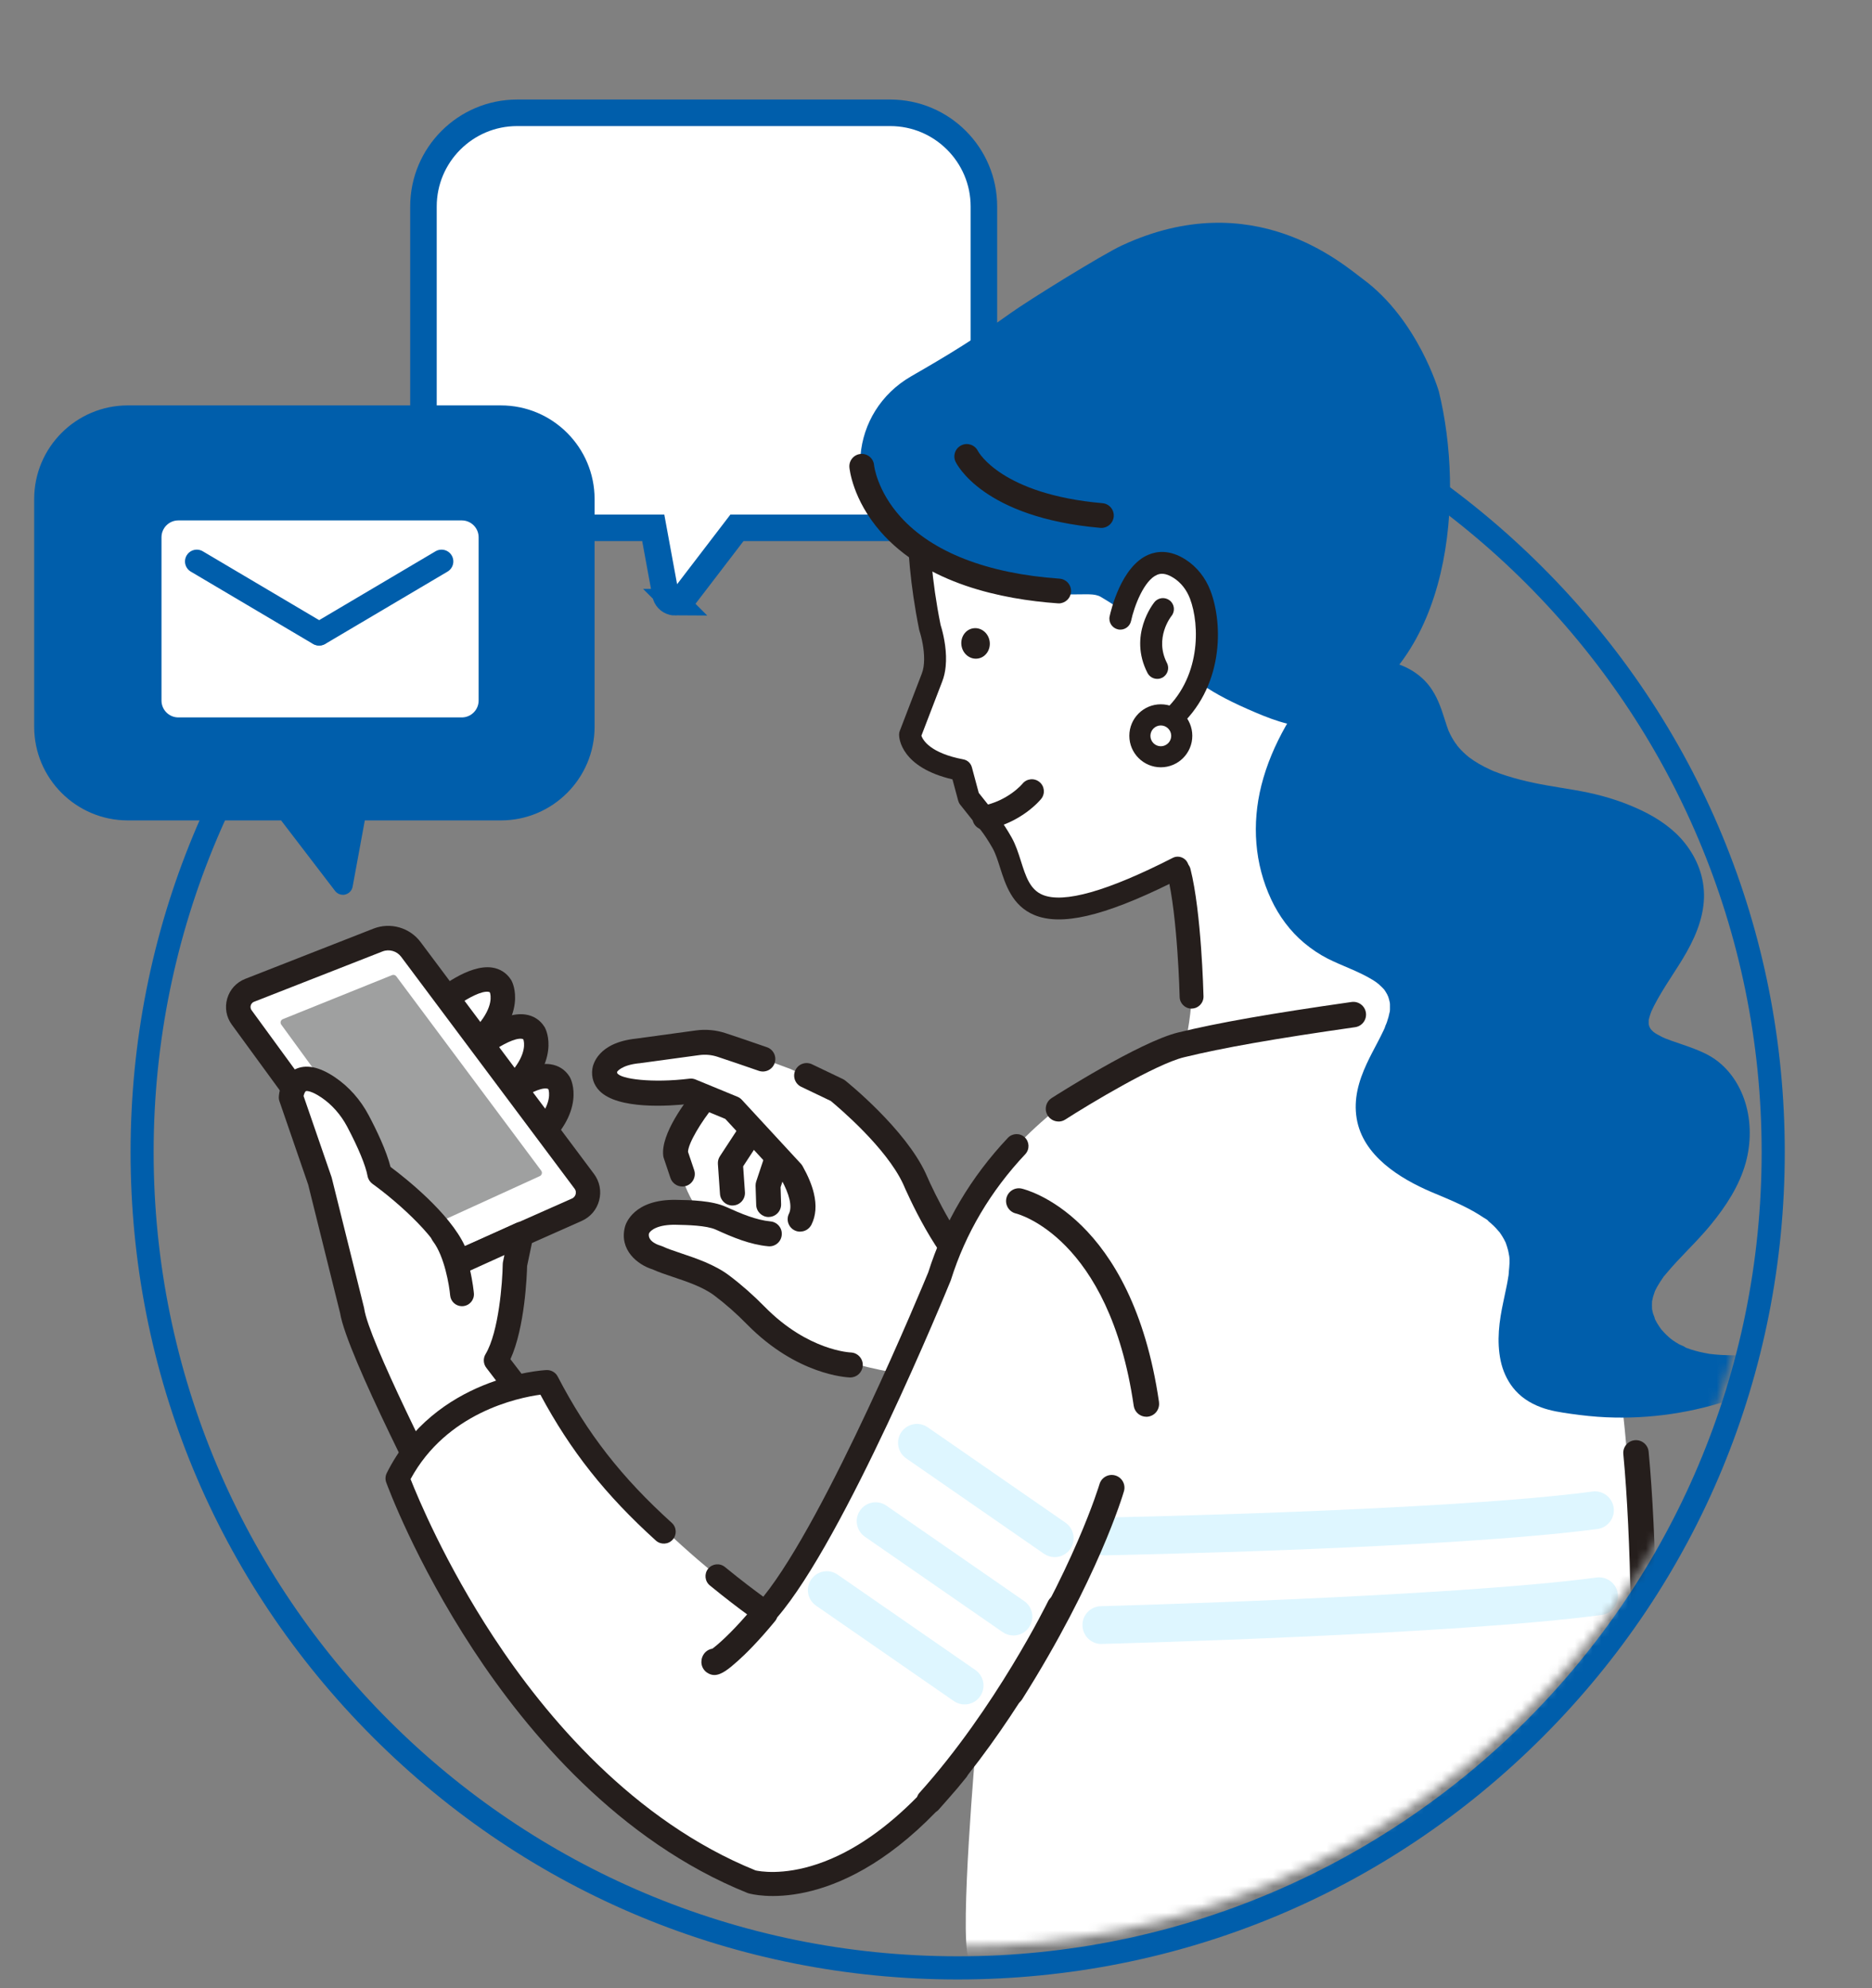 <svg width="211" height="224" viewBox="0 0 211 224" fill="none" xmlns="http://www.w3.org/2000/svg">
<rect x="0" y="0" width="211" height="224" fill="#808080" stroke="none"/>
<g clip-path="url(#clip0_136_951)">
<mask id="mask0_136_951" style="mask-type:luminance" maskUnits="userSpaceOnUse" x="0" y="0" width="211" height="224">
<path d="M211 0H0V224H211V0Z" fill="white"/>
</mask>
<g mask="url(#mask0_136_951)">
<path d="M107.942 39.206C157.99 39.206 198.562 79.774 198.562 129.816C198.562 179.858 157.99 220.425 107.942 220.425C57.895 220.425 17.317 179.858 17.317 129.816C17.317 79.774 57.889 39.206 107.942 39.206ZM107.942 36.608C83.046 36.608 59.634 46.304 42.025 63.912C24.415 81.519 14.718 104.922 14.718 129.822C14.718 154.723 24.415 178.126 42.025 195.733C59.634 213.34 83.039 223.036 107.942 223.036C132.846 223.036 156.251 213.34 173.86 195.733C191.47 178.126 201.167 154.723 201.167 129.822C201.167 104.922 191.47 81.519 173.86 63.912C156.251 46.304 132.846 36.608 107.942 36.608Z" fill="#005EAB"/>
<mask id="mask1_136_951" style="mask-type:luminance" maskUnits="userSpaceOnUse" x="3" y="-1" width="213" height="221">
<path d="M215.865 -0.71H3.12V101.061H21.634C18.84 109.78 17.33 119.065 17.33 128.709C17.33 178.751 57.901 219.318 107.949 219.318C157.996 219.318 198.568 178.751 198.568 128.709C198.568 119.065 197.057 109.773 194.263 101.061H215.858V-0.71H215.865Z" fill="white"/>
</mask>
<g mask="url(#mask1_136_951)">
<path d="M76.097 67.851C76.442 67.851 76.768 67.695 76.983 67.415L83.066 59.471H100.343C106.165 59.471 110.899 54.737 110.899 48.915V23.266C110.899 17.445 106.165 12.711 100.343 12.711H58.286C52.464 12.711 47.73 17.445 47.73 23.266V48.915C47.73 54.737 52.464 59.471 58.286 59.471H73.629L75.003 66.939C75.081 67.376 75.413 67.721 75.843 67.825C75.928 67.845 76.019 67.858 76.104 67.858L76.097 67.851Z" fill="white" stroke="#005EAB" stroke-width="2.99" stroke-miterlimit="10"/>
<path d="M56.469 46.786H14.406C9.189 46.786 4.963 51.012 4.963 56.228V81.877C4.963 87.093 9.189 91.319 14.406 91.319H32.237L38.651 99.7L40.195 91.319H56.469C61.685 91.319 65.912 87.093 65.912 81.877V56.228C65.912 51.012 61.685 46.786 56.469 46.786Z" fill="#005EAB"/>
<path d="M38.651 100.82C38.306 100.82 37.98 100.663 37.765 100.383L31.683 92.439H14.406C8.584 92.439 3.849 87.705 3.849 81.884V56.234C3.849 50.413 8.584 45.679 14.406 45.679H56.462C62.284 45.679 67.019 50.413 67.019 56.234V81.884C67.019 87.705 62.284 92.439 56.462 92.439H41.119L39.745 99.908C39.667 100.344 39.335 100.689 38.905 100.793C38.82 100.813 38.729 100.826 38.645 100.826L38.651 100.82ZM14.406 47.9C9.814 47.9 6.076 51.637 6.076 56.228V81.877C6.076 86.468 9.814 90.206 14.406 90.206H32.236C32.582 90.206 32.914 90.368 33.122 90.642L38.006 97.023L39.094 91.117C39.192 90.59 39.654 90.206 40.194 90.206H56.469C61.06 90.206 64.798 86.468 64.798 81.877V56.228C64.798 51.637 61.06 47.9 56.469 47.9H14.406Z" fill="#005EAB"/>
<path d="M84.693 121.579C84.693 121.579 67.566 127.029 83.137 141.433L97.926 145.327L96.37 132.87C96.37 132.87 94.032 123.526 84.693 121.585V121.579Z" fill="white"/>
<path d="M82.551 135.833C81.815 135.833 81.203 135.266 81.151 134.524L80.916 131.144C80.897 130.838 80.975 130.532 81.144 130.278L83.241 127.074C83.665 126.423 84.537 126.241 85.189 126.664C85.84 127.087 86.022 127.96 85.599 128.611L83.762 131.418L83.964 134.328C84.016 135.103 83.43 135.774 82.655 135.826C82.623 135.826 82.59 135.826 82.558 135.826L82.551 135.833Z" fill="#251E1C"/>
<path d="M76.905 133.69C76.319 133.69 75.771 133.319 75.57 132.733L74.821 130.506C74.788 130.415 74.769 130.317 74.755 130.22C74.462 127.726 77.374 123.968 78.272 122.874C78.767 122.275 79.653 122.191 80.252 122.686C80.851 123.18 80.936 124.066 80.447 124.665C79.054 126.365 77.569 128.813 77.549 129.783L78.24 131.834C78.487 132.57 78.09 133.371 77.354 133.619C77.204 133.671 77.054 133.69 76.905 133.69Z" fill="#251E1C"/>
<path d="M86.641 137.128C85.885 137.128 85.26 136.529 85.234 135.767L85.163 133.612C85.163 133.443 85.182 133.28 85.234 133.124L86.159 130.35C86.406 129.614 87.201 129.217 87.937 129.458C88.673 129.705 89.07 130.5 88.829 131.235L87.982 133.768L88.041 135.67C88.067 136.445 87.455 137.096 86.68 137.122C86.667 137.122 86.647 137.122 86.634 137.122L86.641 137.128Z" fill="#251E1C"/>
<path d="M76.195 136.594C77.667 136.62 79.933 136.66 81.268 137.265C82.915 138.007 84.811 138.834 86.719 139.023H87.826C87.826 139.023 91.427 135.976 89.213 132.095L82.557 124.886L77.842 122.946C77.842 122.946 67.644 124.209 68.139 120.634C68.139 120.634 68.321 118.785 71.838 118.414L78.624 117.489C79.523 117.366 80.434 117.45 81.294 117.73C83.482 118.446 87.741 119.912 89.089 120.446L94.39 122.848C94.39 122.848 100.857 128.025 103.078 132.831C103.078 132.831 106.679 141.237 110.007 143.458L136.069 152.606L129.694 167.577L103.631 155.1C103.631 155.1 90.522 153.642 85.201 148.231C84.003 147.006 82.72 145.867 81.353 144.838C79.145 143.171 75.791 142.533 74.059 141.7C74.059 141.7 71.193 140.905 71.805 138.561C71.805 138.561 72.346 136.523 76.188 136.588L76.195 136.594Z" fill="white"/>
<path d="M90.183 138.776C89.975 138.776 89.76 138.73 89.565 138.633C88.868 138.287 88.581 137.447 88.927 136.751C89.122 136.354 89.141 135.8 88.979 135.116C88.829 134.478 88.523 133.742 88.08 132.928L81.75 126.072L77.66 124.385C75.42 124.633 69.663 125.036 67.579 122.92C66.921 122.256 66.635 121.377 66.765 120.446C66.83 119.964 67.384 117.483 71.688 117.027L78.455 116.102C79.555 115.953 80.695 116.057 81.75 116.402C83.02 116.819 84.863 117.444 86.445 117.997C87.181 118.251 87.566 119.052 87.311 119.788C87.058 120.524 86.257 120.908 85.521 120.654C83.951 120.107 82.128 119.488 80.871 119.072C80.213 118.857 79.523 118.792 78.832 118.883L72.047 119.807C72.047 119.807 72.02 119.807 72.001 119.807C70.028 120.016 69.559 120.758 69.559 120.765C69.559 120.784 69.559 120.797 69.559 120.817C69.552 120.869 69.559 120.895 69.559 120.895C69.891 121.598 73.59 122.047 77.699 121.54C77.94 121.507 78.181 121.54 78.409 121.637L83.124 123.578C83.313 123.656 83.482 123.773 83.619 123.923L90.275 131.131C90.346 131.209 90.411 131.3 90.463 131.392C91.082 132.492 91.512 133.521 91.733 134.459C92.052 135.8 91.961 136.985 91.466 137.981C91.219 138.476 90.724 138.769 90.203 138.769L90.183 138.776Z" fill="#251E1C"/>
<path d="M95.856 155.205C95.823 155.205 95.784 155.205 95.745 155.205C95.439 155.179 89.832 154.944 84.205 149.227C83.02 148.016 81.776 146.922 80.513 145.971C79.243 145.014 77.445 144.415 75.856 143.881C75.01 143.601 74.215 143.327 73.557 143.028C71.884 142.513 69.754 140.853 70.445 138.216C70.529 137.897 71.415 135.11 76.215 135.194C77.829 135.22 80.246 135.266 81.841 135.989C83.554 136.764 85.228 137.467 86.849 137.623C87.624 137.695 88.191 138.385 88.112 139.16C88.041 139.935 87.351 140.508 86.576 140.423C84.524 140.228 82.616 139.427 80.682 138.548C79.607 138.066 77.458 138.027 76.175 138.001C74.15 137.962 73.329 138.606 73.147 138.978C72.952 139.928 74.365 140.332 74.424 140.345C74.502 140.365 74.58 140.397 74.658 140.43C75.172 140.677 75.934 140.931 76.742 141.205C78.442 141.778 80.565 142.487 82.193 143.718C83.567 144.753 84.915 145.939 86.198 147.247C91.089 152.222 95.882 152.392 95.947 152.392C96.722 152.45 97.302 153.127 97.243 153.902C97.184 154.638 96.572 155.205 95.843 155.205H95.856ZM73.173 138.932C73.173 138.932 73.173 138.952 73.167 138.965C73.167 138.945 73.173 138.932 73.173 138.932Z" fill="#251E1C"/>
<path d="M110.013 144.864C109.746 144.864 109.473 144.786 109.232 144.63C105.683 142.266 102.218 134.393 101.795 133.404C99.893 129.308 94.508 124.769 93.635 124.047L90.314 122.458C89.61 122.126 89.317 121.286 89.649 120.582C89.981 119.879 90.822 119.586 91.525 119.918L94.996 121.579C95.094 121.624 95.185 121.683 95.269 121.748C95.543 121.969 102.023 127.192 104.354 132.238C104.354 132.251 104.367 132.264 104.367 132.271C105.325 134.504 108.346 140.658 110.788 142.279C111.433 142.709 111.609 143.581 111.179 144.226C110.906 144.63 110.463 144.851 110.007 144.851L110.013 144.864Z" fill="#251E1C"/>
<path d="M49.553 113.087C49.553 113.087 54.802 108.594 56.436 111.14C56.436 111.14 57.83 113.706 53.975 117.365L49.553 113.081V113.087Z" fill="white"/>
<path d="M53.974 118.746C53.629 118.746 53.284 118.616 53.017 118.355L48.595 114.071C48.315 113.804 48.166 113.426 48.178 113.042C48.191 112.658 48.367 112.293 48.66 112.039C49.331 111.466 52.802 108.633 55.459 109.018C56.364 109.148 57.107 109.63 57.595 110.392C57.615 110.418 57.628 110.45 57.648 110.476C57.739 110.646 58.194 111.577 58.019 113.042C57.804 114.826 56.762 116.617 54.925 118.362C54.658 118.616 54.32 118.739 53.974 118.739V118.746ZM51.656 113.211L53.929 115.412C55.596 113.419 55.323 112.124 55.218 111.824C55.179 111.785 55.134 111.766 55.049 111.752C54.287 111.642 52.854 112.391 51.656 113.218V113.211Z" fill="#251E1C"/>
<path d="M53.317 118.381C53.317 118.381 58.566 113.888 60.2 116.434C60.2 116.434 61.594 119 57.739 122.66L53.317 118.375V118.381Z" fill="white"/>
<path d="M57.739 124.04C57.394 124.04 57.048 123.91 56.781 123.649L52.359 119.365C52.079 119.098 51.93 118.72 51.943 118.336C51.956 117.952 52.132 117.587 52.425 117.333C53.095 116.76 56.566 113.921 59.224 114.312C60.129 114.442 60.871 114.917 61.359 115.686C61.379 115.712 61.392 115.744 61.412 115.77C61.503 115.94 61.959 116.871 61.783 118.336C61.568 120.12 60.526 121.911 58.69 123.656C58.422 123.91 58.084 124.034 57.739 124.034V124.04ZM55.427 118.505L57.7 120.706C59.367 118.714 59.093 117.418 58.989 117.118C58.95 117.079 58.904 117.06 58.82 117.047C58.077 116.936 56.645 117.678 55.427 118.512V118.505Z" fill="#251E1C"/>
<path d="M56.144 123.988C56.144 123.988 61.392 119.495 63.027 122.041C63.027 122.041 64.421 124.606 60.565 128.266L56.144 123.981V123.988Z" fill="white"/>
<path d="M60.565 129.646C60.22 129.646 59.875 129.516 59.608 129.256L55.186 124.971C54.906 124.704 54.756 124.326 54.769 123.942C54.782 123.558 54.958 123.193 55.251 122.94C55.922 122.366 59.393 119.527 62.05 119.918C62.955 120.048 63.698 120.524 64.186 121.292C64.206 121.318 64.219 121.351 64.238 121.377C64.329 121.546 64.785 122.477 64.609 123.942C64.395 125.726 63.353 127.517 61.516 129.262C61.249 129.516 60.91 129.64 60.565 129.64V129.646ZM58.247 124.112L60.52 126.313C62.187 124.32 61.913 123.024 61.809 122.725C61.77 122.686 61.724 122.666 61.64 122.653C60.898 122.542 59.465 123.285 58.247 124.118V124.112Z" fill="#251E1C"/>
<path d="M134.096 71.921C132.865 71.38 132.755 71.537 131.452 70.814C126.053 67.819 131.667 64.022 126.412 58.474C124.21 56.15 110.365 54.88 106.204 49.71C105.865 49.293 103.293 53.22 103.82 53.272C103.82 53.272 102.674 60.167 104.81 70.729C104.81 70.729 105.937 74.083 105.045 76.355L102.57 82.795C102.57 82.795 102.609 85.7 108.346 86.781L109.186 89.913L110.958 92.14C110.958 92.14 111.785 92.934 112.931 94.953C115.243 99.022 113.204 107.728 132.742 97.759L133.901 104.479C134.793 109.656 134.467 114.969 132.956 120.003L131.836 123.721L170.057 125.362L154.786 79.312L150.416 79.579L134.103 71.927L134.096 71.921Z" fill="white"/>
<path d="M133.953 97.499C133.875 97.121 133.621 96.808 133.275 96.646C132.93 96.483 132.526 96.483 132.188 96.659C124.829 100.416 119.893 101.816 117.516 100.826C116.089 100.233 115.614 98.742 115.067 97.01C114.78 96.105 114.481 95.167 114.012 94.341C112.957 92.478 112.136 91.573 111.889 91.313L110.319 89.34L109.544 86.455C109.421 85.999 109.049 85.647 108.581 85.563C104.862 84.859 104.035 83.407 103.853 82.9L106.197 76.798C106.412 76.258 106.529 75.685 106.588 75.112C106.627 74.708 106.64 74.304 106.627 73.907C106.575 72.266 106.145 70.814 106.015 70.404C103.976 60.272 105.038 53.532 105.044 53.467C105.051 53.421 105.057 53.376 105.057 53.33L102.596 53.135C102.472 53.949 101.541 60.76 103.605 70.964C103.618 71.016 103.631 71.061 103.644 71.114C103.748 71.426 103.898 71.973 104.009 72.611C104.191 73.659 104.269 74.962 103.898 75.9L101.424 82.34C101.365 82.483 101.339 82.639 101.339 82.795C101.339 83.18 101.56 86.461 107.356 87.816L108.001 90.219C108.047 90.381 108.118 90.531 108.229 90.668L110 92.895C110.033 92.934 110.072 92.98 110.104 93.012C110.111 93.019 110.847 93.754 111.869 95.552C112.208 96.151 112.455 96.926 112.716 97.746C113.328 99.667 114.084 102.057 116.565 103.092C119.586 104.355 124.34 103.268 131.875 99.563L133.953 97.486V97.499Z" fill="#251E1C"/>
<path d="M111.544 72.253C111.687 73.191 111.101 74.07 110.222 74.2C109.349 74.337 108.515 73.686 108.372 72.741C108.229 71.804 108.815 70.925 109.694 70.794C110.567 70.658 111.4 71.309 111.544 72.253Z" fill="#251E1C"/>
<path d="M153.62 31.445C151.328 29.752 141.259 20.798 126.483 27.642C124.236 28.684 115.946 33.821 113.927 35.267C109.844 38.184 107.057 39.897 102.706 42.397C95.771 46.389 94.891 55.974 101.293 60.78C104.198 62.955 107.369 64.452 112.253 65.728C120.387 67.851 122.673 66.425 124.08 67.259C133.881 73.061 130.228 75.333 140.66 79.911C142.966 80.92 145.375 81.923 147.896 81.884C151.555 81.832 146.854 82.242 150.214 80.783C163.838 74.871 165.036 55.72 162.177 44.103C162.177 44.103 159.839 36.029 153.62 31.445Z" fill="#005EAB"/>
<path d="M126.275 69.713C126.275 69.713 128.131 60.994 132.957 64.087C134.031 64.778 134.826 65.826 135.281 67.018C136.421 70.013 136.864 76.863 131.797 81.233L126.275 69.713Z" fill="white"/>
<path d="M131.901 82.457C131.517 82.489 131.127 82.346 130.86 82.034C130.417 81.519 130.475 80.738 130.99 80.295C135.392 76.505 135.249 70.41 134.129 67.454C133.751 66.458 133.113 65.65 132.292 65.123C131.328 64.504 130.762 64.621 130.423 64.765C128.964 65.37 127.844 68.274 127.486 69.968C127.343 70.632 126.685 71.061 126.021 70.918C125.357 70.775 124.927 70.124 125.07 69.453C125.194 68.88 126.353 63.788 129.472 62.492C130.384 62.114 131.836 61.9 133.627 63.046C134.897 63.86 135.874 65.084 136.441 66.575C137.854 70.293 138.004 77.514 132.605 82.164C132.403 82.34 132.155 82.437 131.908 82.457H131.901Z" fill="#251E1C"/>
<path d="M130.54 76.486C130.052 76.531 129.57 76.277 129.336 75.821C127.154 71.576 130 67.994 130.124 67.845C130.553 67.317 131.328 67.239 131.862 67.669C132.39 68.099 132.468 68.874 132.045 69.401C131.96 69.505 130.097 71.908 131.53 74.701C131.843 75.307 131.602 76.049 130.996 76.362C130.853 76.433 130.697 76.479 130.54 76.492V76.486Z" fill="#251E1C"/>
<path d="M27.242 114.637L48.433 143.666L65.026 136.301C66.27 135.748 66.674 134.192 65.86 133.104L46.316 106.979C45.457 105.833 43.933 105.397 42.598 105.918L28.134 111.583C26.91 112.065 26.467 113.569 27.242 114.637Z" fill="white"/>
<path d="M48.433 145.04C48.003 145.04 47.586 144.838 47.319 144.473L26.128 115.451C25.503 114.598 25.314 113.524 25.613 112.508C25.907 111.492 26.642 110.691 27.626 110.3L42.09 104.635C43.998 103.886 46.186 104.512 47.41 106.153L66.954 132.277C67.592 133.13 67.807 134.218 67.533 135.253C67.266 136.288 66.55 137.128 65.573 137.565L48.98 144.929C48.797 145.007 48.609 145.046 48.42 145.046L48.433 145.04ZM28.355 113.823L48.889 141.953L64.466 135.045C64.746 134.921 64.85 134.686 64.883 134.556C64.915 134.426 64.948 134.179 64.759 133.931L45.216 107.806C44.727 107.155 43.861 106.908 43.106 107.207L28.642 112.873C28.388 112.97 28.297 113.172 28.264 113.283C28.231 113.393 28.199 113.615 28.362 113.83L28.355 113.823Z" fill="#251E1C"/>
<path d="M32.035 115.217L48.452 137.734L60.682 132.153L44.343 110.255L32.035 115.217Z" fill="#9FA0A0"/>
<path d="M48.452 138.144C48.328 138.144 48.205 138.086 48.127 137.975L31.703 115.451C31.631 115.353 31.605 115.223 31.637 115.099C31.67 114.982 31.761 114.885 31.878 114.832L44.193 109.871C44.362 109.799 44.558 109.858 44.669 110.007L61.002 131.906C61.073 132.004 61.099 132.127 61.067 132.251C61.034 132.368 60.956 132.466 60.845 132.518L48.622 138.099C48.569 138.125 48.511 138.138 48.452 138.138V138.144ZM32.666 115.392L48.589 137.226L60.057 131.991L44.213 110.743L32.673 115.392H32.666Z" fill="#9FA0A0"/>
<path d="M100.304 158.447C100.304 158.447 92.079 174.401 85.195 183.778C85.195 183.778 76.97 179.057 67.703 168.41C67.26 167.902 66.817 167.381 66.368 166.841C66.088 166.509 65.808 166.17 65.534 165.825C65.052 165.233 64.57 164.62 64.088 163.995L55.903 153.29C57.921 149.917 58.032 142.487 58.032 142.487L58.755 139.049L51.565 142.305C50.947 138.157 42.78 132.284 42.78 132.284C42.461 130.539 41.243 128.019 40.344 126.313C39.544 124.802 38.41 123.487 36.991 122.523C33.005 119.827 32.803 123.636 32.803 123.636L36.059 133.085L39.687 147.671C40.331 152.144 50.973 172.513 50.973 172.513C50.973 172.513 66.68 205.123 87.129 211.953C89.513 212.748 92.137 212.24 94.026 210.58C98.155 206.946 111.889 191.748 122.517 168.091L100.304 158.434V158.447Z" fill="white"/>
<path d="M60.266 190.485C53.884 181.622 50.015 173.704 49.742 173.138C48.602 170.95 39.081 152.626 38.332 147.944L34.737 133.482L31.501 124.092C31.442 123.923 31.416 123.747 31.429 123.571C31.442 123.343 31.592 121.312 33.246 120.491C34.464 119.886 35.988 120.185 37.766 121.39C39.328 122.445 40.638 123.923 41.562 125.674C42.455 127.354 43.555 129.66 44.017 131.483C45.645 132.694 50.693 136.673 52.405 140.417L58.188 137.793C58.664 137.578 59.211 137.649 59.621 137.975C60.025 138.3 60.214 138.821 60.109 139.329L59.413 142.644C59.387 143.646 59.172 149.553 57.531 153.147L65.189 163.155C65.651 163.761 65.534 164.627 64.929 165.083C64.323 165.545 63.457 165.428 63.001 164.822L54.815 154.117C54.47 153.668 54.437 153.056 54.73 152.574C56.228 150.073 56.638 144.421 56.664 142.455C56.664 142.37 56.677 142.279 56.691 142.194L56.853 141.413L52.138 143.549C51.748 143.725 51.292 143.712 50.914 143.503C50.536 143.295 50.276 142.924 50.211 142.494C49.82 139.896 44.955 135.526 41.986 133.391C41.699 133.182 41.497 132.87 41.432 132.525C41.211 131.313 40.39 129.334 39.133 126.951C38.417 125.603 37.414 124.463 36.229 123.662C35.128 122.92 34.588 122.9 34.477 122.946C34.386 122.992 34.275 123.239 34.216 123.493L37.368 132.629C37.381 132.668 37.394 132.707 37.401 132.746L41.028 147.332C41.041 147.378 41.048 147.423 41.054 147.469C41.556 150.946 49.273 166.261 52.203 171.868C52.21 171.881 52.217 171.894 52.223 171.907C52.262 171.985 56.189 180.086 62.538 188.896L60.279 190.472L60.266 190.485Z" fill="#251E1C"/>
<path d="M52.073 147.176C51.383 147.176 50.796 146.648 50.738 145.952C50.64 144.838 50.1 141.576 48.817 139.883C48.367 139.29 48.485 138.45 49.071 138.001C49.663 137.552 50.503 137.669 50.953 138.255C52.978 140.918 53.395 145.522 53.414 145.717C53.48 146.46 52.932 147.104 52.19 147.169C52.151 147.169 52.112 147.169 52.073 147.169V147.176Z" fill="#251E1C"/>
<path d="M186.208 147.449C186.221 147.592 186.299 147.762 186.208 147.449V147.449Z" fill="#17B0B4"/>
<path d="M156.642 113.986C156.642 113.986 156.642 113.986 156.642 113.979C156.668 113.83 156.642 113.576 156.642 113.986Z" fill="#17B0B4"/>
<path d="M168.976 138.769C168.983 138.815 169.041 138.88 169.08 138.913C169.041 138.86 169.009 138.815 168.989 138.782C168.989 138.782 168.983 138.776 168.976 138.769Z" fill="#17B0B4"/>
<path d="M155.189 110.698C155.313 110.789 155.43 110.958 155.189 110.698V110.698Z" fill="#17B0B4"/>
<path d="M156.14 115.607C156.16 115.516 156.154 115.49 156.088 115.77C156.101 115.718 156.121 115.666 156.14 115.614V115.607Z" fill="#17B0B4"/>
<path d="M61.679 155.706C61.679 155.706 49.957 156.279 44.812 166.567C44.812 166.567 55.583 201.444 84.746 212.025C84.746 212.025 96.943 214.311 110.001 196.586C110.001 196.586 108.151 217.69 109.147 220.575H184.854C185.01 220.594 186.241 176.166 181.2 146.134L170.774 114.279C170.774 114.279 163.154 111.075 133.126 117.177C133.126 117.177 112.273 123.545 105.904 143.816C105.904 143.816 93.778 173.476 86.27 181.713C86.27 181.713 69.116 169.993 61.679 155.7V155.706Z" fill="white"/>
<path d="M200.047 153.98C199.806 153.245 199.122 152.633 198.314 152.659C196.94 152.704 195.56 152.75 194.186 152.678C193.88 152.665 193.58 152.639 193.274 152.613C193.098 152.594 192.922 152.574 192.746 152.554C192.707 152.554 192.688 152.554 192.681 152.548C192.636 152.541 192.597 152.528 192.551 152.522C191.88 152.411 191.222 152.255 190.578 152.047C190.408 151.994 190.246 151.936 190.076 151.871C190.05 151.858 190.018 151.851 189.992 151.838C189.816 151.669 189.438 151.571 189.223 151.447C188.989 151.311 188.761 151.167 188.539 151.011C188.507 150.985 188.37 150.881 188.324 150.848C188.253 150.79 188.188 150.731 188.116 150.673C187.927 150.51 187.751 150.334 187.576 150.152C187.478 150.047 187.38 149.937 187.282 149.826C187.256 149.794 187.224 149.761 187.198 149.722C187.055 149.514 186.911 149.305 186.781 149.09C186.709 148.967 186.644 148.843 186.579 148.719C186.56 148.687 186.547 148.654 186.534 148.621C186.495 148.394 186.358 148.146 186.299 147.918C186.267 147.801 186.247 147.684 186.221 147.567C186.208 147.508 186.208 147.443 186.188 147.391C186.195 147.417 186.201 147.43 186.208 147.449C186.188 147.189 186.201 146.928 186.208 146.668C186.208 146.648 186.208 146.635 186.208 146.629C186.241 146.453 186.28 146.277 186.325 146.108C186.338 146.062 186.462 145.678 186.534 145.476C186.54 145.457 186.553 145.444 186.566 145.411C186.599 145.353 186.625 145.294 186.657 145.229C186.729 145.092 186.801 144.949 186.885 144.819C187.035 144.565 187.191 144.317 187.361 144.076C187.445 143.953 187.536 143.796 187.647 143.692C187.641 143.699 187.445 143.94 187.576 143.783C187.634 143.712 187.693 143.64 187.751 143.568C189.353 141.628 191.242 139.941 192.838 137.988C194.531 135.917 196.042 133.625 196.764 131.021C197.37 128.839 197.39 126.404 196.719 124.235C196.035 122.015 194.622 120.009 192.551 118.889C191.639 118.394 190.649 118.043 189.666 117.704C189.217 117.548 188.761 117.398 188.311 117.235C188.103 117.157 187.895 117.086 187.693 117.001C187.589 116.949 187.478 116.91 187.374 116.858C187.185 116.767 187.002 116.669 186.82 116.565C186.742 116.519 186.657 116.467 186.579 116.421C186.547 116.402 186.455 116.33 186.39 116.291C186.384 116.285 186.371 116.278 186.371 116.272C186.293 116.207 186.221 116.135 186.149 116.057C186.117 116.024 186.091 115.985 186.058 115.946C186.052 115.933 186.039 115.92 186.032 115.907C185.993 115.842 185.954 115.77 185.915 115.699C185.889 115.614 185.863 115.523 185.837 115.432C185.837 115.419 185.837 115.406 185.83 115.386C185.83 115.269 185.83 114.924 185.83 114.911C185.843 114.865 185.856 114.82 185.863 114.807C185.895 114.657 185.941 114.514 185.987 114.37C186.019 114.273 186.052 114.181 186.084 114.084C186.091 114.064 186.13 113.98 186.149 113.921C186.182 113.849 186.234 113.739 186.247 113.713C186.312 113.576 186.377 113.446 186.442 113.309C186.579 113.042 186.722 112.775 186.872 112.514C187.152 112.02 187.445 111.538 187.745 111.056C188.37 110.053 189.034 109.076 189.646 108.067C190.916 105.97 191.978 103.678 192.063 101.184C192.134 98.873 191.294 96.724 189.868 94.946C188.611 93.377 186.853 92.192 185.055 91.332C183.108 90.401 181.05 89.737 178.94 89.294C176.928 88.877 174.883 88.636 172.871 88.207C171.855 87.992 170.845 87.738 169.855 87.425C169.361 87.269 168.872 87.1 168.397 86.904C168.377 86.898 168.338 86.878 168.293 86.865C168.221 86.833 168.078 86.774 168.045 86.754C167.811 86.644 167.576 86.533 167.342 86.416C166.918 86.201 166.508 85.96 166.111 85.7C165.955 85.595 165.811 85.485 165.655 85.38C165.616 85.348 165.557 85.309 165.518 85.276C165.421 85.198 165.329 85.114 165.232 85.035C164.874 84.716 164.541 84.378 164.242 84.007C164.209 83.909 164.086 83.798 164.033 83.713C163.89 83.505 163.753 83.284 163.63 83.062C163.512 82.847 163.402 82.633 163.304 82.411C163.298 82.398 163.291 82.385 163.285 82.372C163.285 82.353 163.271 82.333 163.258 82.3C163.2 82.138 163.141 81.975 163.083 81.812C162.868 81.18 162.685 80.542 162.457 79.911C162.021 78.7 161.461 77.567 160.543 76.648C157.938 74.057 153.724 73.731 150.546 75.372C149.993 75.275 149.407 75.405 149.035 75.861C146.001 79.605 143.357 83.792 142.171 88.506C141.09 92.823 141.39 97.323 143.292 101.367C144.158 103.216 145.434 104.948 147.01 106.257C147.824 106.934 148.697 107.527 149.641 108.008C150.468 108.425 151.321 108.777 152.168 109.141C153.002 109.5 153.829 109.877 154.61 110.346C154.799 110.457 154.981 110.574 155.157 110.704C155.157 110.704 155.17 110.711 155.17 110.717C155.157 110.704 155.151 110.698 155.138 110.678C155.203 110.75 155.307 110.815 155.385 110.88C155.515 110.997 155.646 111.114 155.769 111.238C155.841 111.316 155.913 111.388 155.984 111.466C156.004 111.486 156.017 111.505 156.03 111.518C156.147 111.694 156.264 111.87 156.362 112.059C156.394 112.124 156.427 112.234 156.473 112.306C156.473 112.313 156.473 112.319 156.479 112.326C156.544 112.527 156.603 112.729 156.642 112.931C156.642 112.957 156.648 112.983 156.655 113.009C156.655 113.061 156.661 113.107 156.668 113.159C156.674 113.361 156.674 113.563 156.668 113.765C156.661 113.862 156.642 113.967 156.642 114.064C156.642 114.038 156.642 114.019 156.642 113.993C156.564 114.403 156.453 114.8 156.316 115.191C156.271 115.327 156.199 115.471 156.14 115.614C156.134 115.66 156.114 115.718 156.095 115.764C156.095 115.77 156.095 115.777 156.095 115.783C156.095 115.783 156.095 115.777 156.095 115.77C156.049 115.868 156.01 115.966 155.965 116.063C155.756 116.506 155.535 116.942 155.307 117.379C154.884 118.193 154.441 119 154.057 119.834C153.138 121.813 152.552 123.838 152.917 126.033C153.614 130.22 157.769 132.785 161.35 134.315C161.891 134.543 162.438 134.771 162.978 134.999C162.985 134.999 162.991 134.999 163.004 135.012C163.115 135.058 163.226 135.11 163.337 135.155C163.578 135.26 163.819 135.364 164.059 135.474C164.958 135.885 165.844 136.327 166.684 136.848C166.853 136.953 167.016 137.057 167.179 137.167C167.264 137.226 167.745 137.48 167.752 137.578C167.693 137.532 167.635 137.487 167.57 137.441C167.628 137.487 167.693 137.539 167.752 137.584C167.843 137.656 167.928 137.734 168.012 137.806C168.214 137.981 168.403 138.164 168.592 138.359C168.722 138.496 168.846 138.639 168.97 138.789C168.97 138.789 168.97 138.776 168.97 138.769C168.97 138.769 168.976 138.789 168.983 138.802C169.002 138.821 169.022 138.847 169.041 138.867C169.113 138.952 169.107 138.958 169.074 138.932C169.113 138.984 169.159 139.036 169.165 139.049C169.289 139.238 169.413 139.434 169.517 139.629C169.569 139.727 169.621 139.831 169.673 139.935C169.686 139.967 169.706 140 169.719 140.033C169.81 140.3 169.901 140.567 169.973 140.847C170.012 140.996 170.038 141.146 170.064 141.296C170.109 141.537 170.103 141.459 170.083 141.367C170.207 141.96 170.122 142.67 170.07 143.256C170.057 143.406 170.057 143.575 170.025 143.718C170.122 143.288 170.012 143.796 170.005 143.861C169.96 144.174 169.901 144.487 169.842 144.793C169.719 145.411 169.582 146.03 169.452 146.655C168.976 148.862 168.677 151.089 169.146 153.329C169.374 154.41 169.829 155.439 170.5 156.312C171.334 157.386 172.415 158.089 173.685 158.565C174.772 158.975 175.951 159.144 177.091 159.307C178.393 159.489 179.702 159.633 181.024 159.691C185.941 159.913 190.949 159.177 195.586 157.529C196.823 157.093 198.034 156.585 199.22 156.032C199.903 155.713 200.275 154.703 200.047 154V153.98ZM186.527 148.621C186.527 148.621 186.508 148.582 186.495 148.563C186.397 148.367 186.495 148.524 186.527 148.621ZM186.521 145.483C186.475 145.567 186.495 145.541 186.521 145.483V145.483ZM186.534 145.463C186.56 145.392 186.579 145.34 186.586 145.34C186.592 145.34 186.56 145.405 186.534 145.463ZM185.83 115.425C185.83 115.425 185.83 115.412 185.83 115.393C185.83 115.406 185.83 115.419 185.83 115.425ZM185.811 115.288C185.772 115.106 185.811 115.256 185.824 115.354C185.824 115.334 185.817 115.308 185.811 115.288ZM185.817 115.008C185.817 115.008 185.817 114.969 185.817 114.943C185.817 114.982 185.817 115.015 185.817 115.008Z" fill="#005EAB"/>
<path d="M134.304 113.647C133.575 113.647 132.976 113.061 132.963 112.332C132.963 112.228 132.735 103.17 131.576 98.573C131.393 97.857 131.83 97.121 132.546 96.939C133.262 96.756 133.998 97.192 134.181 97.909C135.418 102.799 135.639 111.844 135.652 112.267C135.665 113.009 135.079 113.621 134.337 113.641C134.33 113.641 134.317 113.641 134.311 113.641L134.304 113.647Z" fill="#251E1C"/>
<path d="M130.638 157.992C127.591 137.005 115.666 134.042 115.158 133.925C114.383 133.749 113.615 134.231 113.433 135.006C113.257 135.78 113.739 136.549 114.514 136.731C114.618 136.757 125.018 139.342 127.786 158.402C127.89 159.118 128.502 159.633 129.206 159.633C129.277 159.633 129.342 159.633 129.414 159.619C130.202 159.502 130.742 158.773 130.632 157.992H130.638Z" fill="#251E1C"/>
<path d="M120.043 179.779C119.326 179.434 118.467 179.727 118.121 180.444C118.063 180.561 112.221 192.471 103.644 201.997C103.508 202.147 103.417 202.316 103.351 202.492C100.199 205.689 96.403 208.6 92.137 210.032C88.191 211.361 85.54 210.833 85.162 210.749C71.369 205.162 61.497 193.382 55.642 184.474C50.165 176.139 47.078 168.69 46.277 166.659C50.328 159.183 58.325 157.497 60.91 157.145C64.316 163.487 68.243 168.443 73.922 173.58C74.469 174.075 75.322 174.036 75.817 173.483C76.312 172.936 76.273 172.083 75.719 171.588C70.054 166.463 66.205 161.534 62.858 155.094C62.617 154.632 62.122 154.352 61.601 154.371C61.093 154.397 49.032 155.107 43.594 165.975C43.431 166.307 43.405 166.685 43.535 167.036C43.666 167.394 46.785 175.899 53.35 185.9C59.432 195.166 69.728 207.441 84.231 213.282C84.27 213.301 84.316 213.314 84.361 213.327C84.811 213.458 94.071 215.945 105.487 204.165C105.592 204.1 105.689 204.022 105.774 203.931C106.152 203.508 106.523 203.085 106.894 202.661C107.578 201.899 108.262 201.085 108.952 200.219L109.121 199.952C116.07 191.149 120.492 182.143 120.7 181.707C121.045 180.991 120.752 180.131 120.036 179.786L120.043 179.779Z" fill="#251E1C"/>
<path d="M79.692 188.459C79.966 188.648 80.239 188.733 80.519 188.733C81.307 188.733 82.141 188.056 83.15 187.157C84.042 186.363 85.495 184.93 87.383 182.632C87.481 182.508 87.552 182.371 87.605 182.234C95.191 173.45 106.653 145.528 107.142 144.324C107.155 144.291 107.168 144.252 107.181 144.219C108.828 138.971 111.655 134.198 115.562 130.05C116.07 129.51 116.044 128.663 115.503 128.149C114.963 127.641 114.116 127.667 113.602 128.207C109.421 132.642 106.406 137.74 104.628 143.36C104.074 144.701 93.192 171.041 86.035 179.91C85.104 179.233 83.573 178.086 81.711 176.563C81.138 176.094 80.291 176.179 79.822 176.752C79.353 177.325 79.438 178.171 80.011 178.64C81.776 180.086 83.241 181.193 84.212 181.902C82.251 184.162 80.877 185.334 80.298 185.764C79.887 185.829 79.503 186.07 79.275 186.46C78.871 187.151 79.041 188.01 79.679 188.453L79.692 188.459Z" fill="#251E1C"/>
<path d="M130.84 85.263C132.142 85.263 133.197 84.208 133.197 82.906C133.197 81.604 132.142 80.549 130.84 80.549C129.538 80.549 128.482 81.604 128.482 82.906C128.482 84.208 129.538 85.263 130.84 85.263Z" fill="white"/>
<path d="M130.84 86.455C128.886 86.455 127.291 84.866 127.291 82.906C127.291 80.946 128.88 79.357 130.84 79.357C132.8 79.357 134.389 80.946 134.389 82.906C134.389 84.866 132.8 86.455 130.84 86.455ZM130.84 81.74C130.195 81.74 129.668 82.268 129.668 82.912C129.668 83.557 130.195 84.085 130.84 84.085C131.484 84.085 132.012 83.557 132.012 82.912C132.012 82.268 131.484 81.74 130.84 81.74Z" fill="#251E1C"/>
<path d="M119.326 67.981C119.294 67.981 119.261 67.981 119.229 67.981C112.957 67.539 104.4 65.787 99.268 59.926C96.09 56.293 95.751 52.803 95.739 52.66C95.673 51.891 96.24 51.214 97.008 51.149C97.777 51.077 98.448 51.644 98.519 52.406C98.519 52.464 98.851 55.29 101.502 58.233C105.084 62.219 111.283 64.628 119.424 65.201C120.192 65.253 120.772 65.924 120.72 66.692C120.668 67.428 120.056 67.988 119.326 67.988V67.981Z" fill="#251E1C"/>
<path d="M124.139 59.477C124.1 59.477 124.054 59.477 124.015 59.477C110.789 58.312 107.825 52.275 107.702 52.021C107.376 51.325 107.676 50.491 108.379 50.166C109.069 49.84 109.896 50.14 110.228 50.823C110.294 50.947 112.912 55.7 124.263 56.697C125.031 56.762 125.598 57.439 125.533 58.208C125.467 58.937 124.855 59.484 124.145 59.484L124.139 59.477Z" fill="#251E1C"/>
<path d="M114.227 184.279C113.81 184.279 113.387 184.155 113.015 183.901L97.483 173.151C96.52 172.48 96.272 171.152 96.943 170.188C97.614 169.224 98.942 168.977 99.906 169.647L115.438 180.398C116.408 181.069 116.649 182.397 115.979 183.361C115.568 183.96 114.897 184.279 114.227 184.279Z" fill="#DEF6FF"/>
<path d="M108.724 192.047C108.307 192.047 107.884 191.924 107.513 191.67L91.981 180.919C91.01 180.248 90.769 178.92 91.44 177.956C92.111 176.986 93.44 176.745 94.403 177.416L109.935 188.167C110.906 188.837 111.147 190.166 110.476 191.129C110.066 191.728 109.401 192.047 108.724 192.047Z" fill="#DEF6FF"/>
<path d="M118.883 175.449C118.467 175.449 118.043 175.326 117.672 175.072L102.14 164.321C101.176 163.65 100.929 162.322 101.6 161.358C102.27 160.394 103.599 160.147 104.563 160.818L120.095 171.568C121.059 172.239 121.306 173.567 120.635 174.531C120.218 175.13 119.554 175.449 118.883 175.449Z" fill="#DEF6FF"/>
<path d="M124.503 175.247C123.344 175.247 122.4 174.323 122.374 173.157C122.354 171.979 123.286 171.008 124.464 170.989C124.849 170.982 163.161 170.234 179.494 168.059C180.659 167.902 181.727 168.723 181.884 169.888C182.04 171.054 181.219 172.128 180.054 172.278C163.48 174.486 126.125 175.215 124.542 175.247C124.529 175.247 124.516 175.247 124.503 175.247Z" fill="#DEF6FF"/>
<path d="M124.139 185.236C122.986 185.236 122.042 184.318 122.009 183.159C121.977 181.98 122.908 181.004 124.08 180.978C124.471 180.965 163.61 179.929 179.956 177.748C181.122 177.592 182.196 178.412 182.346 179.578C182.502 180.743 181.682 181.818 180.516 181.967C163.949 184.175 125.806 185.191 124.184 185.23C124.165 185.23 124.145 185.23 124.126 185.23L124.139 185.236Z" fill="#DEF6FF"/>
<path d="M113.992 192.139C113.732 192.139 113.465 192.067 113.23 191.917C112.56 191.494 112.364 190.608 112.781 189.938C121.078 176.81 123.898 167.316 123.93 167.225C124.152 166.463 124.946 166.027 125.708 166.248C126.47 166.47 126.906 167.264 126.685 168.026C126.568 168.43 123.722 178.002 115.21 191.468C114.937 191.898 114.474 192.139 113.999 192.139H113.992Z" fill="#251E1C"/>
<path d="M184.86 222.007C184.86 222.007 184.821 222.007 184.808 222.007C184.02 221.981 183.401 221.311 183.427 220.523C183.44 220.152 184.788 182.905 182.971 163.839C182.893 163.051 183.473 162.354 184.261 162.276C185.049 162.205 185.746 162.778 185.824 163.566C187.66 182.82 186.306 220.249 186.293 220.627C186.267 221.402 185.628 222.007 184.86 222.007Z" fill="#251E1C"/>
<path d="M119.306 126.365C118.837 126.365 118.375 126.13 118.101 125.707C117.672 125.043 117.867 124.157 118.531 123.727C118.935 123.467 128.424 117.405 132.787 116.337C137.267 115.243 143.115 114.214 152.337 112.899C153.118 112.788 153.848 113.328 153.958 114.116C154.069 114.898 153.529 115.627 152.741 115.738C143.617 117.04 137.847 118.056 133.464 119.124C130.227 119.912 122.699 124.457 120.075 126.143C119.834 126.3 119.567 126.371 119.3 126.371L119.306 126.365Z" fill="#251E1C"/>
<path d="M110.958 93.494C110.32 93.494 109.753 93.045 109.629 92.394C109.486 91.658 109.968 90.948 110.704 90.805C113.628 90.245 115.23 88.33 115.243 88.311C115.712 87.725 116.565 87.633 117.151 88.102C117.737 88.571 117.828 89.424 117.359 90.01C117.268 90.121 115.152 92.719 111.212 93.468C111.127 93.487 111.042 93.494 110.958 93.494Z" fill="#251E1C"/>
<path d="M52.047 58.637H20.104C19.053 58.637 18.202 59.489 18.202 60.539V78.934C18.202 79.984 19.053 80.835 20.104 80.835H52.047C53.097 80.835 53.948 79.984 53.948 78.934V60.539C53.948 59.489 53.097 58.637 52.047 58.637Z" fill="white"/>
<path d="M22.181 63.261L35.948 71.406" stroke="#005EAB" stroke-width="2.66" stroke-miterlimit="10" stroke-linecap="round"/>
<path d="M49.767 63.261L35.994 71.406" stroke="#005EAB" stroke-width="2.66" stroke-miterlimit="10" stroke-linecap="round"/>
</g>
</g>
</g>
<defs>
<clipPath id="clip0_136_951">
<rect width="211" height="224" fill="white"/>
</clipPath>
</defs>
</svg>

